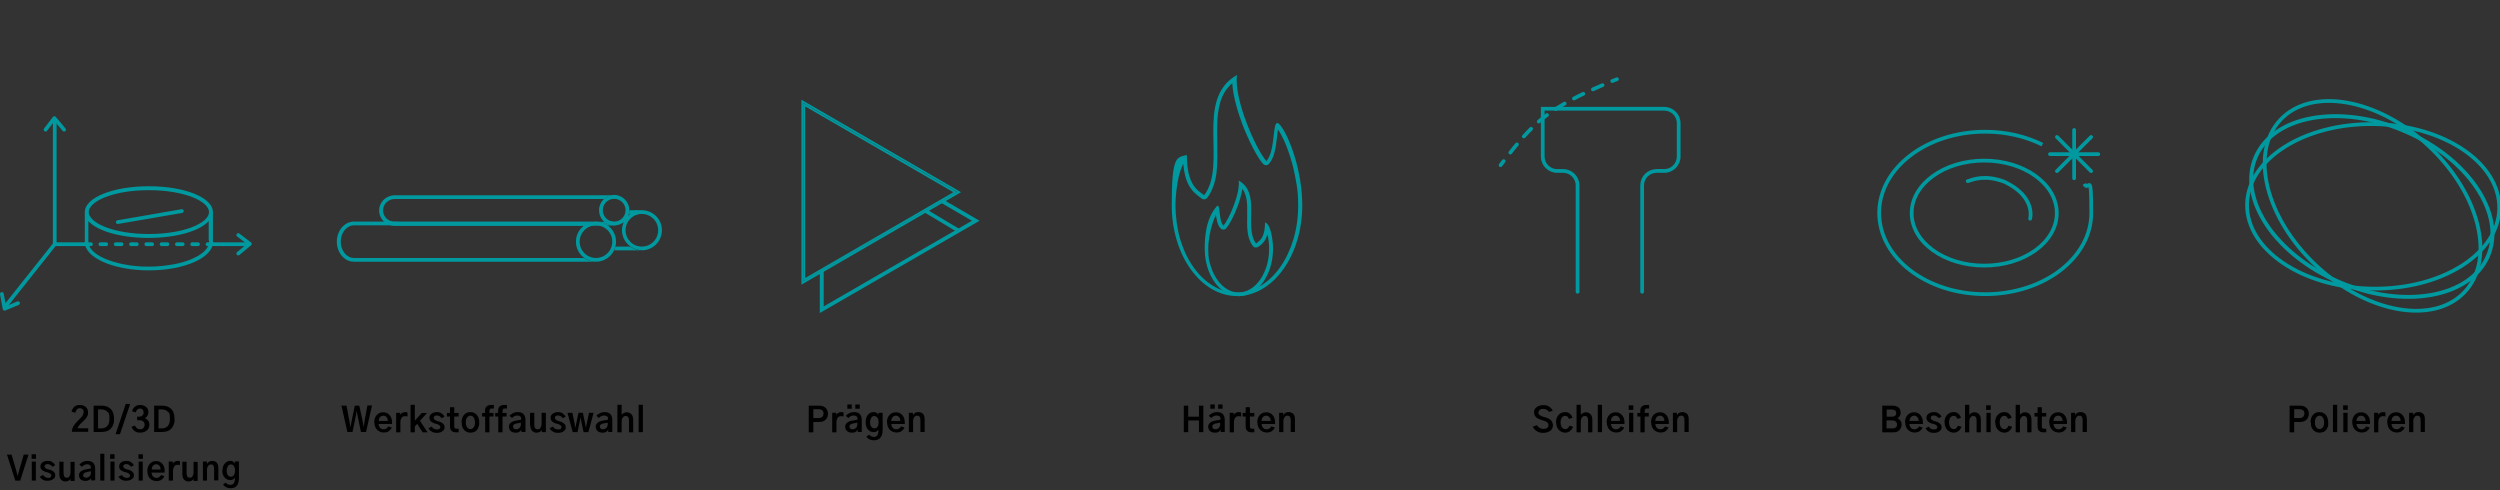 <?xml version="1.0" encoding="UTF-8"?>
<svg xmlns="http://www.w3.org/2000/svg" id="Ebene_1" width="1471.1" height="288.4" version="1.1" viewBox="0 0 1471.1 288.4">
  <rect x="0" y="0" width="1471.1" height="288.4" fill="#333333" stroke="none"/>
  <defs>
    <style>
      .st0, .st1, .st2, .st3, .st4, .st5, .st6, .st7, .st8 {
        fill: none;
      }

      .st1, .st2, .st3, .st4, .st5, .st6, .st7, .st8 {
        stroke: #00999f;
      }

      .st1, .st2, .st6, .st7, .st8 {
        stroke-width: 2.2px;
      }

      .st1, .st6, .st7, .st8 {
        stroke-linecap: round;
      }

      .st9 {
        isolation: isolate;
      }

      .st3 {
        stroke-miterlimit: 4;
        stroke-width: 2.2px;
      }

      .st4 {
        stroke-miterlimit: 4;
        stroke-width: 2.2px;
      }

      .st5 {
        stroke-miterlimit: 4;
        stroke-width: 2.3px;
      }

      .st6 {
        stroke-dasharray: 0 0 3.4 5.6;
      }

      .st7 {
        stroke-dasharray: 6.2 6.2;
      }

      .st10 {
        fill: #f2f2f2;
      }

      .st11 {
        fill: #00999f;
      }

      .st8 {
        stroke-linejoin: round;
      }
    </style>
  </defs>
  <g>
    <path d="M42,242.5c.3-1.3.9-2.3,1.7-3.1s1.9-1.1,3.3-1.1,2.6.4,3.5,1.2,1.3,1.9,1.3,3.3-.2,1.7-.6,2.4-1,1.5-1.8,2.2c0,.1-.5.5-1.1,1.1s-1,1-1.2,1.2-.5.6-.8,1-.6.9-.8,1.3h6.4v2.1h-9.6c0-.6,0-1.2.3-1.9s.4-1.2.7-1.6.7-1,1.2-1.6.9-1,1.3-1.4.8-.8,1.4-1.4c0-.1.3-.2.3-.3,1.2-1.1,1.7-2.3,1.7-3.4s-.2-1.3-.6-1.7-.9-.6-1.6-.6c-1.4,0-2.3.9-2.7,2.7l-2.2-.7v.3h-.1Z"></path>
    <path d="M55.1,254.3v-15.6h4.6c2.4,0,4.2.7,5.5,2,1.3,1.3,1.9,3.3,1.9,5.8s0,1.7-.2,2.4-.4,1.5-.8,2.1-.8,1.2-1.4,1.7-1.3.9-2.1,1.1-1.8.4-2.9.4h-4.6ZM57.7,252.1h1.7c3.3,0,5-1.9,5-5.6s-.4-3.4-1.3-4.3-2.1-1.3-3.6-1.3h-1.8v11.2h0Z"></path>
    <path d="M68,255.5l6-17.8h2.6l-6,17.8h-2.6Z"></path>
    <path d="M77.3,251.2l2.1-.8c.6,1.4,1.6,2.2,3,2.2s1.4-.2,1.9-.7.8-1.1.8-2-.3-1.4-.8-1.9-1.3-.7-2.2-.7h-1.4v-2.1h1.3c.5,0,1.3-.2,1.8-.7s.7-1,.7-1.8-.2-1.2-.6-1.7-1-.6-1.6-.6c-1.1,0-2,.8-2.5,2.3l-2.1-.7c.3-1.1.8-2,1.7-2.7s1.9-1,3.1-1,2.6.4,3.5,1.2,1.3,1.8,1.3,3-.2,1.5-.6,2.2-.9,1.1-1.5,1.4c.7.3,1.4.7,1.9,1.3s.8,1.5.8,2.4c0,1.5-.5,2.7-1.5,3.5s-2.3,1.3-3.9,1.3-2.4-.3-3.3-1-1.5-1.5-1.8-2.5h-.1Z"></path>
    <path d="M90.7,254.3v-15.6h4.6c2.4,0,4.2.7,5.5,2s1.9,3.3,1.9,5.8,0,1.7-.2,2.4-.4,1.5-.8,2.1-.8,1.2-1.4,1.7-1.3.9-2.1,1.1-1.8.4-2.9.4h-4.6ZM93.3,252.1h1.7c3.3,0,5-1.9,5-5.6s-.4-3.4-1.3-4.3-2.1-1.3-3.6-1.3h-1.8v11.2h0Z"></path>
  </g>
  <path d="M475.9,254.3v-15.6h6.1c1.6,0,2.9.4,3.8,1.3s1.4,2,1.4,3.5-.5,2.6-1.4,3.5-2.2,1.3-3.7,1.3h-3.5v6.1h-2.7,0ZM478.5,246h3.2c.9,0,1.6-.2,2.1-.7s.8-1.1.8-1.9-.2-1.5-.7-1.9-1.2-.7-2.1-.7h-3.2v5.1h0Z"></path>
  <path d="M489.7,254.3v-11.4h2.4v1.2c.3-.4.6-.8,1.1-1.1s1-.5,1.7-.5,1.1,0,1.5.3v2.3c-.5-.2-1-.2-1.5-.2-.9,0-1.5.3-2,1s-.7,1.6-.7,2.7v5.8h-2.5Z"></path>
  <path d="M497.3,251.3c0-2.1,1.6-3.5,4.8-3.9,1.2-.2,2-.3,2.5-.5v-.6c0-.6-.2-1-.6-1.3s-.9-.5-1.6-.5c-1.3,0-2.3.5-3.2,1.5l-1.5-1.3c.6-.7,1.3-1.2,2.1-1.6s1.7-.6,2.6-.6c1.7,0,2.9.4,3.6,1.2s1.1,2,1.1,3.4v7.1h-2.4v-1.4c-.2.5-.6.9-1.2,1.3s-1.3.5-2.1.5c-1.3,0-2.2-.3-2.9-.9s-1.1-1.4-1.1-2.4h0ZM498.6,240.5v-2.5h2.6v2.5h-2.6ZM499.9,251.1c0,.4.2.8.5,1.1s.8.4,1.3.4c.8,0,1.5-.3,2-.8s.8-1.2.8-2.1v-1c-.6.1-1.3.3-2.2.4-1.7.3-2.5.9-2.5,2h.1ZM503.3,240.5v-2.5h2.6v2.5h-2.6Z"></path>
  <path d="M509.4,248.4c0-1.8.4-3.2,1.3-4.3s2-1.6,3.4-1.6,1.3.2,1.8.5.8.7,1,1.2v-1.3h2.5v9.8c0,2.1-.4,3.7-1.3,4.8s-2.1,1.6-3.9,1.6-3.4-.7-4.4-2.2l1.7-1.1c.8.9,1.7,1.3,2.8,1.3s1.3-.3,1.8-.8.7-1.3.8-2.2v-1.3c-.3.4-.6.8-1.1,1.1s-1,.4-1.6.4c-1.4,0-2.6-.5-3.5-1.6s-1.3-2.5-1.3-4.2h0ZM512,248.4c0,1.2.2,2.1.7,2.7s1.1,1,1.8,1,1.3-.3,1.8-.9.7-1.5.7-2.7-.2-2.1-.7-2.7-1-1-1.8-1-1.4.3-1.8,1-.7,1.6-.7,2.7h0Z"></path>
  <path d="M521.9,248.6c0-1.8.5-3.3,1.5-4.4s2.3-1.6,3.8-1.6,2.7.5,3.7,1.6,1.5,2.5,1.5,4.3,0,.7,0,1h-7.9c0,.9.3,1.6.8,2.2s1.2.9,2.1.9,1.2-.2,1.7-.5.8-.7,1.1-1.2l2.1.7c-.4.8-1,1.5-1.8,2.1s-1.9.8-3.1.8-2.9-.6-3.9-1.7-1.5-2.6-1.5-4.4v.2h0ZM524.4,247.7h5.4c0-.9-.2-1.6-.7-2.2s-1.1-.9-1.9-.9-1.5.3-2,.9-.7,1.4-.8,2.2Z"></path>
  <path d="M534.8,254.3v-11.4h2.4v1.4h0c.2-.4.6-.8,1.1-1.2s1.2-.6,2.1-.6,2,.3,2.7,1,1,1.8,1,3.4v7.3h-2.5v-7c0-1.8-.6-2.6-1.8-2.6s-1.3.3-1.8.9-.7,1.3-.7,2.2v6.6h-2.5Z"></path>
  <path d="M902.1,251l2.3-.8c.4.7.9,1.2,1.6,1.6s1.5.6,2.3.6,1.6-.2,2.1-.6.8-1,.8-1.6-.3-1.3-.8-1.7-1.4-.8-2.5-1.1c-1.5-.5-2.6-.9-3.1-1.2-1.4-.8-2.1-2-2.1-3.5s.5-2.3,1.5-3.1,2.3-1.2,4-1.2,2.5.3,3.4.9,1.7,1.4,2.1,2.4l-2.2.7c-.8-1.2-2-1.8-3.4-1.8s-1.5.2-2,.6-.8.9-.8,1.5,0,.4,0,.5,0,.3.2.5.2.3.3.4.2.2.5.3.4.2.5.3.3.2.6.3.5.2.6.2.4.1.7.2.6.2.7.2c.6.2,1.1.4,1.6.6s.9.5,1.4.9.8.8,1,1.3.4,1.1.4,1.7c0,1.5-.5,2.6-1.6,3.4s-2.4,1.2-4.1,1.2-2.7-.3-3.8-1-1.9-1.6-2.4-2.7h.2Z"></path>
  <path d="M915.6,248.6c0-1.8.5-3.3,1.5-4.4s2.3-1.7,3.8-1.7,2.1.3,2.9,1,1.3,1.5,1.5,2.4l-2.1.6c-.2-.5-.4-.9-.8-1.3s-.8-.5-1.4-.5c-.9,0-1.5.4-2,1.1s-.7,1.7-.7,2.8.3,2.2.8,2.9,1.2,1,2,1,1.1-.2,1.5-.6.7-.9.9-1.4l2.1.6c-.3.9-.8,1.7-1.6,2.4s-1.8,1.1-3,1.1-2.8-.6-3.8-1.7-1.5-2.6-1.5-4.4h-.1Z"></path>
  <path d="M927.7,254.3v-16.1h2.5v5.9h0c.3-.4.7-.8,1.3-1.1s1.1-.4,1.7-.4c1.1,0,2,.4,2.7,1.1s1.1,1.8,1.1,3.4v7.3h-2.5v-7c0-1.7-.6-2.6-1.8-2.6s-1.3.3-1.8.9-.7,1.3-.7,2.2v6.5h-2.5Z"></path>
  <path d="M940.2,254.3v-16.1h2.5v16.1h-2.5Z"></path>
  <path d="M945.4,248.6c0-1.8.5-3.3,1.5-4.4s2.3-1.6,3.8-1.6,2.7.5,3.7,1.6,1.5,2.5,1.5,4.3,0,.7,0,1h-7.9c0,.9.3,1.6.8,2.2s1.2.9,2.1.9,1.2-.2,1.7-.5.8-.7,1.1-1.2l2.1.7c-.4.8-1,1.5-1.8,2.1s-1.9.8-3.1.8-2.9-.6-3.9-1.7-1.5-2.6-1.5-4.4v.2h0ZM947.9,247.7h5.4c0-.9-.2-1.6-.7-2.2s-1.1-.9-1.9-.9-1.5.3-2,.9-.7,1.4-.8,2.2Z"></path>
  <path d="M958.4,241.2v-2.7h2.7v2.7h-2.7ZM958.6,254.3v-11.4h2.5v11.4h-2.5Z"></path>
  <path d="M963.5,245.1v-2.1h1.7v-1.2c0-1.2.3-2.1.9-2.6s1.4-.9,2.5-.9h1.8v2.1h-1.4c-.4,0-.7.1-.9.4s-.3.7-.3,1.2v1h2.4v2.1h-2.4v9.3h-2.5v-9.3h-1.8Z"></path>
  <path d="M971.5,248.6c0-1.8.5-3.3,1.5-4.4s2.3-1.6,3.8-1.6,2.7.5,3.7,1.6,1.5,2.5,1.5,4.3,0,.7,0,1h-7.9c0,.9.3,1.6.8,2.2s1.2.9,2.1.9,1.2-.2,1.7-.5.8-.7,1.1-1.2l2.1.7c-.4.8-1,1.5-1.8,2.1s-1.9.8-3.1.8-2.9-.6-3.9-1.7-1.5-2.6-1.5-4.4v.2h0ZM974,247.7h5.4c0-.9-.2-1.6-.7-2.2s-1.1-.9-1.9-.9-1.5.3-2,.9-.7,1.4-.8,2.2Z"></path>
  <path d="M984.4,254.3v-11.4h2.4v1.4h0c.2-.4.6-.8,1.1-1.2s1.2-.6,2.1-.6,2,.3,2.7,1,1,1.8,1,3.4v7.3h-2.5v-7c0-1.8-.6-2.6-1.8-2.6s-1.3.3-1.8.9-.7,1.3-.7,2.2v6.6h-2.5Z"></path>
  <path d="M1347.3,254.3v-15.6h6.1c1.6,0,2.9.4,3.8,1.3s1.4,2,1.4,3.5-.5,2.6-1.4,3.5-2.2,1.3-3.7,1.3h-3.5v6.1h-2.7ZM1349.9,246h3.2c.9,0,1.6-.2,2.1-.7s.8-1.1.8-1.9-.2-1.5-.7-1.9-1.2-.7-2.1-.7h-3.2v5.1h-.1Z"></path>
  <path d="M1359.6,248.6c0-1.7.4-3.1,1.3-4.3s2.2-1.8,3.9-1.8,3,.6,3.9,1.8,1.3,2.6,1.3,4.3,0,1.1,0,1.6-.3,1.1-.5,1.6-.6,1-.9,1.4-.9.8-1.5,1-1.3.4-2.1.4-1.5-.1-2.1-.4-1.1-.6-1.5-1-.7-.9-1-1.4-.4-1.1-.5-1.6,0-1.1,0-1.6h-.3ZM1362.2,248.6c0,1.3.3,2.3.8,2.9s1.2,1,1.9,1,1.3-.3,1.9-1,.8-1.6.8-2.9-.3-2.3-.8-3-1.2-1-1.9-1-1.3.3-1.9,1-.8,1.6-.8,3Z"></path>
  <path d="M1372.8,254.3v-16.1h2.5v16.1h-2.5Z"></path>
  <path d="M1378.8,241.2v-2.7h2.7v2.7h-2.7ZM1378.9,254.3v-11.4h2.5v11.4h-2.5Z"></path>
  <path d="M1384.1,248.6c0-1.8.5-3.3,1.5-4.4s2.3-1.6,3.8-1.6,2.7.5,3.7,1.6,1.5,2.5,1.5,4.3,0,.7,0,1h-7.9c0,.9.3,1.6.8,2.2s1.2.9,2.1.9,1.2-.2,1.7-.5.8-.7,1.1-1.2l2.1.7c-.4.8-1,1.5-1.8,2.1s-1.9.8-3.1.8-2.9-.6-3.9-1.7-1.5-2.6-1.5-4.4v.2h0ZM1386.6,247.7h5.4c0-.9-.2-1.6-.7-2.2s-1.1-.9-1.9-.9-1.5.3-2,.9-.7,1.4-.8,2.2Z"></path>
  <path d="M1397,254.3v-11.4h2.4v1.2c.3-.4.6-.8,1.1-1.1s1-.5,1.7-.5,1.1,0,1.5.3v2.3c-.5-.2-1-.2-1.5-.2-.9,0-1.5.3-2,1s-.7,1.6-.7,2.7v5.8h-2.5Z"></path>
  <path d="M1404.7,248.6c0-1.8.5-3.3,1.5-4.4s2.3-1.6,3.8-1.6,2.7.5,3.7,1.6,1.5,2.5,1.5,4.3,0,.7,0,1h-7.9c0,.9.3,1.6.8,2.2s1.2.9,2.1.9,1.2-.2,1.7-.5.8-.7,1.1-1.2l2.1.7c-.4.8-1,1.5-1.8,2.1s-1.9.8-3.1.8-2.9-.6-3.9-1.7-1.5-2.6-1.5-4.4v.2h0ZM1407.2,247.7h5.4c0-.9-.2-1.6-.7-2.2s-1.1-.9-1.9-.9-1.5.3-2,.9-.7,1.4-.8,2.2Z"></path>
  <path d="M1417.6,254.3v-11.4h2.4v1.4h0c.2-.4.6-.8,1.1-1.2s1.2-.6,2.1-.6,2,.3,2.7,1,1,1.8,1,3.4v7.3h-2.5v-7c0-1.8-.6-2.6-1.8-2.6s-1.3.3-1.8.9-.7,1.3-.7,2.2v6.6h-2.5,0Z"></path>
  <path d="M201.2,238.7h2.7l1.6,8.6c.3,1.5.5,2.9.7,4.2h0c.4-2.2.7-3.6.8-4.2l1.8-8.6h2.6l1.9,8.6c0,.4.2,1.2.4,2.2s.3,1.7.3,1.9h0c0-.4.2-1.1.3-2.1s.3-1.7.3-2.1l1.6-8.6h2.7l-3.5,15.6h-3l-1.8-8.5c-.5-2.5-.7-3.8-.7-4h0s-.2,1.4-.7,4l-1.8,8.5h-3l-3.5-15.6h.3,0Z"></path>
  <path d="M220.2,248.6c0-1.8.5-3.3,1.5-4.4s2.3-1.6,3.8-1.6,2.7.5,3.7,1.6,1.5,2.5,1.5,4.3,0,.7,0,1h-7.9c0,.9.3,1.6.8,2.2s1.2.9,2.1.9,1.2-.2,1.7-.5.8-.7,1.1-1.2l2.1.7c-.4.8-1,1.5-1.8,2.1s-1.9.8-3.1.8-2.9-.6-3.9-1.7c-1-1.1-1.5-2.6-1.5-4.4v.2h-.1ZM222.8,247.7h5.4c0-.9-.2-1.6-.7-2.2s-1.1-.9-1.9-.9-1.5.3-2,.9-.7,1.4-.8,2.2Z"></path>
  <path d="M233.1,254.3v-11.4h2.4v1.2c.3-.4.6-.8,1.1-1.1s1-.5,1.7-.5,1.1,0,1.5.3v2.3c-.5-.2-1-.2-1.5-.2-.9,0-1.5.3-2,1s-.7,1.6-.7,2.7v5.8h-2.5Z"></path>
  <path d="M241.6,254.3v-16.1h2.5v9.3l4.1-4.5h3.1l-4.2,4.6,4.5,6.8h-2.9l-3.2-5-1.4,1.5v3.5h-2.5Z"></path>
  <path d="M252.2,252l1.8-1c.8,1.2,1.8,1.7,3.1,1.7s1.1-.1,1.5-.4.5-.6.5-1-.1-.6-.4-.9-.6-.4-.9-.6-.8-.3-1.5-.5h-.3c-.5-.2-.9-.3-1.2-.5s-.7-.4-1-.6-.6-.6-.8-1-.3-.8-.3-1.4c0-1,.4-1.8,1.3-2.4s1.9-.9,3.1-.9,1.8.2,2.6.7,1.4,1.1,1.9,1.9l-1.7,1c-.8-1.1-1.7-1.6-2.8-1.6s-1.1.1-1.4.4-.5.6-.5,1,.1.6.4.9.6.4.9.6.7.3,1.3.5h.3c2.3.8,3.5,1.9,3.5,3.4s-.4,1.7-1.2,2.4-1.9,1-3.3,1-2.1-.2-3-.7-1.5-1.2-2-2h0Z"></path>
  <path d="M263,245.1v-2.1h1.8v-3.4h2.5v3.4h2.6v2.1h-2.6v5.6c0,.5.1.9.3,1.2s.6.4,1,.4h1.3v2.1h-1.6c-2.3,0-3.5-1.2-3.5-3.5v-5.8h-1.8,0Z"></path>
  <path d="M271.6,248.6c0-1.7.4-3.1,1.3-4.3s2.2-1.8,3.9-1.8,3,.6,3.9,1.8,1.3,2.6,1.3,4.3,0,1.1-.1,1.6-.3,1.1-.5,1.6-.6,1-.9,1.4-.9.8-1.5,1-1.3.4-2.1.4-1.5-.1-2.1-.4-1.1-.6-1.5-1-.7-.9-1-1.4-.4-1.1-.5-1.6-.1-1.1-.1-1.6h0ZM274.1,248.6c0,1.3.3,2.3.8,2.9s1.2,1,1.9,1,1.3-.3,1.9-1,.8-1.6.8-2.9-.3-2.3-.8-3-1.2-1-1.9-1-1.3.3-1.9,1-.8,1.6-.8,3Z"></path>
  <path d="M283.7,245.1v-2.1h1.7v-1.2c0-1.2.3-2.1.9-2.6s1.4-.9,2.5-.9h1.8v2.1h-1.4c-.4,0-.7.1-.9.4s-.3.7-.3,1.2v1h2.4v2.1h-2.4v9.3h-2.5v-9.3h-1.8Z"></path>
  <path d="M291.4,245.1v-2.1h1.7v-1.2c0-1.2.3-2.1.9-2.6s1.4-.9,2.5-.9h1.8v2.1h-1.4c-.4,0-.7.1-.9.4s-.3.7-.3,1.2v1h2.4v2.1h-2.4v9.3h-2.5v-9.3h-1.8Z"></path>
  <path d="M299.4,251.3c0-2.1,1.6-3.5,4.8-3.9,1.2-.2,2-.3,2.5-.5v-.6c0-.6-.2-1-.6-1.3s-.9-.5-1.6-.5c-1.3,0-2.3.5-3.2,1.5l-1.5-1.3c.6-.7,1.3-1.2,2.1-1.6s1.7-.6,2.6-.6c1.7,0,2.9.4,3.6,1.2s1.1,2,1.1,3.4v7.1h-2.4v-1.4c-.2.5-.6.9-1.2,1.3s-1.3.5-2.1.5c-1.3,0-2.2-.3-2.9-.9s-1.1-1.4-1.1-2.4h0ZM301.9,251.1c0,.4.2.8.5,1.1s.8.4,1.3.4c.8,0,1.5-.3,2-.8s.8-1.2.8-2.1v-1c-.6.1-1.3.3-2.2.4-1.7.3-2.5.9-2.5,2h.1Z"></path>
  <path d="M311.9,250.2v-7.3h2.5v7c0,1.8.6,2.7,1.9,2.7s1.3-.3,1.8-1,.6-1.4.6-2.3v-6.4h2.5v11.4h-2.4v-1.3h0c-.2.4-.5.8-1.1,1.1s-1.2.5-1.9.5-.9,0-1.3-.2-.8-.4-1.2-.7-.7-.8-.9-1.4-.4-1.4-.4-2.2h-.1Z"></path>
  <path d="M323.5,252l1.8-1c.8,1.2,1.8,1.7,3.1,1.7s1.1-.1,1.5-.4.5-.6.5-1-.1-.6-.4-.9-.6-.4-.9-.6-.8-.3-1.5-.5h-.3c-.5-.2-.9-.3-1.2-.5s-.7-.4-1-.6-.6-.6-.8-1-.3-.8-.3-1.4c0-1,.4-1.8,1.3-2.4s1.9-.9,3.1-.9,1.8.2,2.6.7,1.4,1.1,1.9,1.9l-1.7,1c-.8-1.1-1.7-1.6-2.8-1.6s-1.1.1-1.4.4-.5.6-.5,1,.1.6.4.9.6.4.9.6.7.3,1.3.5h.3c2.3.8,3.5,1.9,3.5,3.4s-.4,1.7-1.2,2.4-1.9,1-3.3,1-2.1-.2-3-.7-1.5-1.2-2-2h.1Z"></path>
  <path d="M334.1,242.9h2.7l1.2,5.7c0,.4.3,1.5.6,3.2h0c0-.4.2-.9.3-1.7s.3-1.3.3-1.5l1.2-5.7h2.6l1.2,5.8c0,.3.2.8.3,1.5s.3,1.3.3,1.7h0c0-.4.2-1,.3-1.8s.2-1.3.3-1.5l1.2-5.7h2.7l-3.1,11.4h-2.8l-1.2-5.6c-.2-.8-.4-1.9-.6-3.1h0c0,.4-.2,1-.3,1.7s-.2,1.2-.3,1.4l-1.2,5.6h-2.8l-3.1-11.4h.2,0Z"></path>
  <path d="M350.5,251.3c0-2.1,1.6-3.5,4.8-3.9,1.2-.2,2-.3,2.5-.5v-.6c0-.6-.2-1-.6-1.3s-.9-.5-1.6-.5c-1.3,0-2.3.5-3.2,1.5l-1.5-1.3c.6-.7,1.3-1.2,2.1-1.6s1.7-.6,2.6-.6c1.7,0,2.9.4,3.6,1.2s1.1,2,1.1,3.4v7.1h-2.4v-1.4c-.2.5-.6.9-1.2,1.3s-1.3.5-2.1.5c-1.3,0-2.2-.3-2.9-.9s-1.1-1.4-1.1-2.4h0ZM353,251.1c0,.4.2.8.5,1.1s.8.4,1.3.4c.8,0,1.5-.3,2-.8s.8-1.2.8-2.1v-1c-.6.1-1.3.3-2.2.4-1.7.3-2.5.9-2.5,2h.1Z"></path>
  <path d="M363.3,254.3v-16.1h2.5v5.9h0c.3-.4.7-.8,1.3-1.1s1.1-.4,1.7-.4c1.1,0,2,.4,2.7,1.1s1.1,1.8,1.1,3.4v7.3h-2.5v-7c0-1.7-.6-2.6-1.8-2.6s-1.3.3-1.8.9-.7,1.3-.7,2.2v6.5h-2.5Z"></path>
  <path d="M375.8,254.3v-16.1h2.5v16.1h-2.5Z"></path>
  <path d="M696.6,254.3v-15.6h2.6v6.5h6.3v-6.5h2.6v15.6h-2.6v-6.9h-6.3v6.9h-2.6Z"></path>
  <path d="M710.9,251.3c0-2.1,1.6-3.5,4.8-3.9,1.2-.2,2-.3,2.5-.5v-.6c0-.6-.2-1-.6-1.3s-.9-.5-1.6-.5c-1.3,0-2.3.5-3.2,1.5l-1.5-1.3c.6-.7,1.3-1.2,2.1-1.6s1.7-.6,2.6-.6c1.7,0,2.9.4,3.6,1.2s1.1,2,1.1,3.4v7.1h-2.4v-1.4c-.2.5-.6.9-1.2,1.3s-1.3.5-2.1.5c-1.3,0-2.2-.3-2.9-.9s-1.1-1.4-1.1-2.4h0ZM712.2,240.5v-2.5h2.6v2.5h-2.6ZM713.4,251.1c0,.4.2.8.5,1.1s.8.4,1.3.4c.8,0,1.5-.3,2-.8s.8-1.2.8-2.1v-1c-.6.1-1.3.3-2.2.4-1.7.3-2.5.9-2.5,2h.1ZM716.8,240.5v-2.5h2.6v2.5h-2.6Z"></path>
  <path d="M723.6,254.3v-11.4h2.4v1.2c.3-.4.6-.8,1.1-1.1s1-.5,1.7-.5,1.1,0,1.5.3v2.3c-.5-.2-1-.2-1.5-.2-.9,0-1.5.3-2,1s-.7,1.6-.7,2.7v5.8h-2.5Z"></path>
  <path d="M731.2,245.1v-2.1h1.8v-3.4h2.5v3.4h2.6v2.1h-2.6v5.6c0,.5,0,.9.3,1.2s.6.4,1,.4h1.3v2.1h-1.6c-2.3,0-3.5-1.2-3.5-3.5v-5.8h-1.8Z"></path>
  <path d="M739.8,248.6c0-1.8.5-3.3,1.5-4.4s2.3-1.6,3.8-1.6,2.7.5,3.7,1.6,1.5,2.5,1.5,4.3,0,.7,0,1h-7.9c0,.9.3,1.6.8,2.2s1.2.9,2.1.9,1.2-.2,1.7-.5.8-.7,1.1-1.2l2.1.7c-.4.8-1,1.5-1.8,2.1s-1.9.8-3.1.8-2.9-.6-3.9-1.7-1.5-2.6-1.5-4.4v.2h0ZM742.3,247.7h5.4c0-.9-.2-1.6-.7-2.2s-1.1-.9-1.9-.9-1.5.3-2,.9-.7,1.4-.8,2.2Z"></path>
  <path d="M752.7,254.3v-11.4h2.4v1.4h0c.2-.4.6-.8,1.1-1.2s1.2-.6,2.1-.6,2,.3,2.7,1,1,1.8,1,3.4v7.3h-2.5v-7c0-1.8-.6-2.6-1.8-2.6s-1.3.3-1.8.9-.7,1.3-.7,2.2v6.6h-2.5Z"></path>
  <path d="M1107.6,254.3v-15.6h5.9c1.7,0,2.9.4,3.7,1.1s1.2,1.7,1.2,3-.2,1.4-.5,2-.8,1-1.4,1.3c.7.2,1.2.7,1.7,1.3s.8,1.4.8,2.4-.4,2.4-1.3,3.3-2,1.3-3.5,1.3h-6.7.1ZM1110.2,245.2h3.1c.8,0,1.4-.2,1.8-.5s.7-.9.7-1.6-.2-1.2-.6-1.5-1-.6-1.9-.6h-3.1v4.3h0ZM1110.2,252.1h3.6c.7,0,1.3-.2,1.8-.6s.7-1,.7-1.7-.2-1.3-.7-1.7-1.1-.7-1.9-.7h-3.6v4.7h0Z"></path>
  <path d="M1121,248.6c0-1.8.5-3.3,1.5-4.4s2.3-1.6,3.8-1.6,2.7.5,3.7,1.6,1.5,2.5,1.5,4.3,0,.7,0,1h-7.9c0,.9.3,1.6.8,2.2s1.2.9,2.1.9,1.2-.2,1.7-.5.8-.7,1.1-1.2l2.1.7c-.4.8-1,1.5-1.8,2.1s-1.9.8-3.1.8-2.9-.6-3.9-1.7-1.5-2.6-1.5-4.4v.2h0ZM1123.6,247.7h5.4c0-.9-.2-1.6-.7-2.2s-1.1-.9-1.9-.9-1.5.3-2,.9-.7,1.4-.8,2.2Z"></path>
  <path d="M1133.1,252l1.8-1c.8,1.2,1.8,1.7,3.1,1.7s1.1-.1,1.5-.4.5-.6.5-1,0-.6-.4-.9-.6-.4-.9-.6-.8-.3-1.5-.5h-.3c-.5-.2-.9-.3-1.2-.5s-.7-.4-1-.6-.6-.6-.8-1-.3-.8-.3-1.4c0-1,.4-1.8,1.3-2.4s1.9-.9,3.1-.9,1.8.2,2.6.7,1.4,1.1,1.9,1.9l-1.7,1c-.8-1.1-1.7-1.6-2.8-1.6s-1.1.1-1.4.4-.5.6-.5,1,0,.6.4.9.6.4.9.6.7.3,1.3.5h.3c2.3.8,3.5,1.9,3.5,3.4s-.4,1.7-1.2,2.4-1.9,1-3.3,1-2.1-.2-3-.7-1.5-1.2-2-2h0Z"></path>
  <path d="M1144.2,248.6c0-1.8.5-3.3,1.5-4.4s2.3-1.7,3.8-1.7,2.1.3,2.9,1,1.3,1.5,1.5,2.4l-2.1.6c-.2-.5-.4-.9-.8-1.3s-.8-.5-1.4-.5c-.9,0-1.5.4-2,1.1s-.7,1.7-.7,2.8.3,2.2.8,2.9,1.2,1,2,1,1.1-.2,1.5-.6.7-.9.9-1.4l2.1.6c-.3.9-.8,1.7-1.6,2.4s-1.8,1.1-3,1.1-2.8-.6-3.8-1.7-1.5-2.6-1.5-4.4h-.1Z"></path>
  <path d="M1156.3,254.3v-16.1h2.5v5.9h0c.3-.4.7-.8,1.3-1.1s1.1-.4,1.7-.4c1.1,0,2,.4,2.7,1.1s1.1,1.8,1.1,3.4v7.3h-2.5v-7c0-1.7-.6-2.6-1.8-2.6s-1.3.3-1.8.9-.7,1.3-.7,2.2v6.5h-2.5,0Z"></path>
  <path d="M1168.7,241.2v-2.7h2.7v2.7h-2.7ZM1168.9,254.3v-11.4h2.5v11.4h-2.5Z"></path>
  <path d="M1174,248.6c0-1.8.5-3.3,1.5-4.4s2.3-1.7,3.8-1.7,2.1.3,2.9,1,1.3,1.5,1.5,2.4l-2.1.6c-.2-.5-.4-.9-.8-1.3s-.8-.5-1.4-.5c-.9,0-1.5.4-2,1.1s-.7,1.7-.7,2.8.3,2.2.8,2.9,1.2,1,2,1,1.1-.2,1.5-.6.7-.9.9-1.4l2.1.6c-.3.9-.8,1.7-1.6,2.4s-1.8,1.1-3,1.1-2.8-.6-3.8-1.7-1.5-2.6-1.5-4.4h-.1Z"></path>
  <path d="M1186.1,254.3v-16.1h2.5v5.9h0c.3-.4.7-.8,1.3-1.1s1.1-.4,1.7-.4c1.1,0,2,.4,2.7,1.1s1.1,1.8,1.1,3.4v7.3h-2.5v-7c0-1.7-.6-2.6-1.8-2.6s-1.3.3-1.8.9-.7,1.3-.7,2.2v6.5h-2.5,0Z"></path>
  <path d="M1197.2,245.1v-2.1h1.8v-3.4h2.5v3.4h2.6v2.1h-2.6v5.6c0,.5,0,.9.3,1.2s.6.4,1,.4h1.3v2.1h-1.6c-2.3,0-3.5-1.2-3.5-3.5v-5.8h-1.8Z"></path>
  <path d="M1205.8,248.6c0-1.8.5-3.3,1.5-4.4s2.3-1.6,3.8-1.6,2.7.5,3.7,1.6,1.5,2.5,1.5,4.3,0,.7,0,1h-7.9c0,.9.3,1.6.8,2.2s1.2.9,2.1.9,1.2-.2,1.7-.5.8-.7,1.1-1.2l2.1.7c-.4.8-1,1.5-1.8,2.1s-1.9.8-3.1.8-2.9-.6-3.9-1.7-1.5-2.6-1.5-4.4v.2h0ZM1208.3,247.7h5.4c0-.9-.2-1.6-.7-2.2s-1.1-.9-1.9-.9-1.5.3-2,.9-.7,1.4-.8,2.2Z"></path>
  <path d="M1218.7,254.3v-11.4h2.4v1.4h0c.2-.4.6-.8,1.1-1.2s1.2-.6,2.1-.6,2,.3,2.7,1,1,1.8,1,3.4v7.3h-2.5v-7c0-1.8-.6-2.6-1.8-2.6s-1.3.3-1.8.9-.7,1.3-.7,2.2v6.6h-2.5,0Z"></path>
  <ellipse class="st0" cx="1396.5" cy="121.4" rx="49.5" ry="75.4" transform="translate(1250.7 1515.6) rotate(-89)"></ellipse>
  <ellipse class="st4" cx="1396.5" cy="121.4" rx="48.4" ry="74.2" transform="translate(1250.7 1515.6) rotate(-89)"></ellipse>
  <ellipse class="st0" cx="1395.7" cy="121.5" rx="49.5" ry="75.4" transform="translate(738.5 1358.8) rotate(-67)"></ellipse>
  <ellipse class="st5" cx="1395.7" cy="121.5" rx="48.4" ry="74.3" transform="translate(738.5 1358.8) rotate(-67)"></ellipse>
  <ellipse class="st0" cx="1396.1" cy="121.1" rx="49.5" ry="75.3" transform="translate(355.4 1059.6) rotate(-47)"></ellipse>
  <ellipse class="st3" cx="1396.1" cy="121.1" rx="48.3" ry="74.2" transform="translate(355.4 1059.6) rotate(-47)"></ellipse>
  <polygon class="st0" points="576.4 129.9 555.3 117.6 482.4 159.8 482.4 184.2 576.4 129.9"></polygon>
  <polygon class="st0" points="482.4 75.5 482.4 159.8 555.3 117.6 482.4 75.5"></polygon>
  <polygon class="st11" points="576.4 129.9 555.3 117.6 553 118.9 571.9 129.9 484.7 180.3 484.7 158.5 482.4 159.8 482.4 184.2 576.4 129.9"></polygon>
  <path class="st11" d="M471.6,58.7v108.8l93.9-54.4s-93.9-54.4-93.9-54.4ZM472.7,60.6l90.6,52.4-90.6,52.4V60.6h0Z"></path>
  <path class="st11" d="M472.7,60.6v104.9l90.6-52.4-90.6-52.4h0ZM473.8,62.6l87.2,50.5-87.2,50.5V62.6Z"></path>
  <path id="Pfad_51" class="st2" d="M564.2,135.8l-19.9-11.9"></path>
  <path class="st11" d="M377.7,147.3c-2.6,0-5-.8-6.9-2.2h-8.6c-.2.8-.5,1.5-.8,2.2h16.3Z"></path>
  <path class="st11" d="M378.2,123.7h-.6.6Z"></path>
  <path class="st11" d="M378.2,147.3h-.6.6Z"></path>
  <path class="st11" d="M370.4,123.7c0,.8-.1,1.5-.3,2.2h.7c1.9-1.4,4.3-2.2,6.9-2.2h-7.3Z"></path>
  <path class="st10" d="M369.8,126.7c-1.3,1.1-2.3,2.6-3,4.2,1.4-1.1,2.4-2.5,3-4.2Z"></path>
  <path class="st11" d="M365.9,135.2v1-1Z"></path>
  <path class="st11" d="M367.8,130h-.1c0,0,0,0,.1,0Z"></path>
  <path class="st11" d="M389.5,135.8v-.7.7Z"></path>
  <path class="st11" d="M368.6,129s.1-.2.2-.3c0,0-.1.2-.2.3Z"></path>
  <path class="st11" d="M369.3,127.9c0-.2.2-.4.2-.6,0,.2-.1.4-.2.6Z"></path>
  <path class="st11" d="M377.7,147.3c6.4,0,11.6-5.1,11.8-11.5v-.7c-.2-6.3-5.4-11.4-11.8-11.4s-5.7,1.1-7.8,3c0,.2-.2.4-.3.6,0,.2-.1.4-.2.6-.1.3-.3.5-.5.8,0,0-.1.2-.2.3-.3.3-.5.7-.8,1h-.1c-.3.4-.5.6-.8.8-.6,1.3-.9,2.8-1,4.3v1c.4,6.2,5.5,11.1,11.8,11.1h-.1ZM377.7,125.9c5.3,0,9.6,4.3,9.6,9.6s-4.3,9.6-9.6,9.6-9.6-4.3-9.6-9.6,4.3-9.6,9.6-9.6Z"></path>
  <path class="st11" d="M367.8,130c.3-.3.6-.6.8-1,0,0,.1-.2.2-.3.2-.3.4-.5.5-.8,0-.2.2-.4.2-.6s.2-.4.3-.6c-1.3,1.1-2.3,2.5-3,4.1.3-.2.6-.5.8-.7h.1c0-.1.1-.1.1-.1Z"></path>
  <path class="st11" d="M369.8,126.7h0c0,.2-.2.4-.3.6,0-.2.2-.4.3-.6Z"></path>
  <path class="st11" d="M368.6,129c-.3.3-.5.7-.8,1,.3-.3.6-.6.8-1Z"></path>
  <path class="st11" d="M367.7,130.1c-.3.3-.5.5-.8.7h0c.3-.2.6-.5.8-.7Z"></path>
  <path class="st11" d="M369.3,127.9c-.1.3-.3.5-.5.8.2-.3.4-.5.5-.8Z"></path>
  <path class="st11" d="M362.6,132.7h-1.1c-2.3,0-4.3-.8-5.9-2.2h-4.5c2.5,0,4.8.9,6.7,2.2h5-.2Z"></path>
  <path class="st11" d="M235,130.5h-2.7c-3.8,0-6.9-3-6.9-6.7s3.1-6.7,6.9-6.7h123.1c1.5-1.3,3.5-2.2,5.7-2.2h-128.8c-5.1,0-9.2,4-9.2,9s4.1,9,9.2,9,.3,0,.4,0h111c1.9-1.4,4.2-2.2,6.7-2.2h-115.4v-.2h0Z"></path>
  <path class="st11" d="M350.9,130.5h-.5c-2.5,0-4.8.9-6.7,2.2h13.9c-1.9-1.4-4.2-2.2-6.7-2.2h0Z"></path>
  <path class="st11" d="M362.6,114.7h-.9.9Z"></path>
  <path class="st11" d="M362.5,132.6l-2.2-2.2h-4.9c1.6,1.4,3.7,2.2,5.9,2.2s.8,0,1.1,0h.1Z"></path>
  <path class="st11" d="M361.4,114.7h0Z"></path>
  <path class="st11" d="M362.3,132.6h-1.8,1.8Z"></path>
  <path class="st11" d="M361.4,114.7h0c-4.9,0-8.9,4.1-8.9,9s3.5,8.5,8.1,8.9h1.8c1.7-.2,3.3-.8,4.5-1.8h0c.3-.3.6-.5.9-.8h0c.9-.9,1.6-2,2-3.3.3-.9.5-1.9.5-3,0-5-4-9-9-9h.1ZM361.4,130.4c-3.7,0-6.7-3-6.7-6.7s3-6.7,6.7-6.7,6.7,3,6.7,6.7-3,6.7-6.7,6.7Z"></path>
  <path class="st11" d="M369.8,126.7c-.4,1.2-1.1,2.3-2,3.3.9-.9,1.6-2,2-3.3Z"></path>
  <path class="st11" d="M367.7,130c-.3.3-.6.6-.9.8h0c.3-.3.6-.5.9-.8Z"></path>
  <path class="st11" d="M351.2,130.4h-.6.6Z"></path>
  <path class="st11" d="M208.3,151.8c-4.3,0-7.8-4.3-7.8-9.6s3.5-9.6,7.8-9.6h135.4c1.9-1.4,4.3-2.2,6.9-2.2h-142.4c-5.5,0-10,5.3-10,11.8s4.5,11.8,10,11.8.3,0,.5,0h141.9c-2.6,0-5-.8-6.9-2.2h-135.4Z"></path>
  <path class="st11" d="M351.2,154.1h-.6.6Z"></path>
  <path class="st11" d="M350.7,130.4c-6.5,0-11.8,5.3-11.8,11.8s5.3,11.8,11.8,11.8,11.8-5.3,11.8-11.8-5.3-11.8-11.8-11.8ZM350.7,151.8c-5.3,0-9.6-4.3-9.6-9.6s4.3-9.6,9.6-9.6,9.6,4.3,9.6,9.6-4.3,9.6-9.6,9.6Z"></path>
  <path class="st2" d="M1201.8,85.1c-9.7-4.8-21.3-7.6-33.6-7.6-34.5,0-62.4,21.4-62.4,47.8s27.9,47.8,62.4,47.8,62.4-21.4,62.4-47.8-1.5-11.8-4.1-17.1"></path>
  <ellipse class="st2" cx="1167.6" cy="125.4" rx="42.7" ry="30.9"></ellipse>
  <path id="Pfad_79" class="st8" d="M1157.9,106.6c3.3-1,10-4,21.7.4,18.7,9,15,21.7,15,21.7"></path>
  <path id="Pfad_80" class="st1" d="M1220.5,76.5v28.4"></path>
  <path id="Pfad_81" class="st1" d="M1234.7,90.7h-28.4"></path>
  <path id="Pfad_82" class="st1" d="M1230.5,80.6l-20.1,20.1"></path>
  <path id="Pfad_83" class="st1" d="M1230.5,100.7l-20.1-20.1"></path>
  <path class="st0" d="M727.9,173.2c-20.6,0-37.3-23.4-37.3-52.2s.8-12.9,2.1-18.2c.8-3,1.7-5.5,2.7-7.2.6-1.1,1.2-1.9,1.9-2.4.2,6.5,1.3,11.5,3.3,15.3,1.9,3.6,4.4,5.3,6.3,6.8.3.2.7.5,1,.7l.9.7.7-.9c1.5-2,2.7-4.2,3.5-6.9.8-2.3,1.3-4.8,1.7-7.8.7-5.4.5-11.3.4-17-.2-7.6-.3-15.5,1.3-22.4.9-3.6,2.2-6.6,4-9.3,1.6-2.4,3.6-4.3,6.1-6,0,4.6.8,12.9,5.9,26.4,3.7,9.8,8.6,19.2,11.9,22.9l.8.9.8-.9c3.2-3.5,4-10.3,4.6-15.7.2-1.7.4-3.3.6-4.5.2-1,.4-1.5.5-1.8,0,0,.4.3.7.7,2.7,3.4,5.9,10.3,8.3,18.1,2,6.7,4.5,17,4.5,28.5,0,28.8-16.7,52.2-37.3,52.2h0Z"></path>
  <path class="st11" d="M725.5,48.6c-1.6,1.3-2.9,2.8-4.1,4.4-1.7,2.5-3,5.4-3.8,8.9-1.6,6.7-1.5,14.5-1.3,22.1,0,5.8.2,11.7-.4,17.2-.4,3-.9,5.6-1.8,8-.9,2.7-2.1,5.1-3.7,7.2-.4.5-.9.8-1.5.9-.6,0-1.2,0-1.7-.4-.3-.2-.6-.5-.9-.7-1.9-1.4-4.6-3.3-6.7-7.1-1.8-3.3-2.9-7.5-3.3-12.7-.8,1.5-1.7,3.8-2.5,6.8-1.3,5.3-2.1,12-2.1,17.9s1,13.7,2.9,20.1c1.9,6.1,4.5,11.6,7.9,16.3,3.3,4.6,7.2,8.3,11.5,10.8,4.4,2.6,9,3.9,13.8,3.9s9.4-1.3,13.8-3.9c4.3-2.5,8.2-6.2,11.5-10.8,3.4-4.7,6-10.2,7.9-16.3,1.9-6.4,2.9-13.1,2.9-20.1s-.4-9.7-1.3-14.7c-.8-4.5-1.8-9.1-3.2-13.5-2.5-8.1-5.3-13.8-7.4-16.7-.2,1.1-.3,2.5-.5,4-.6,5.6-1.4,12.5-4.9,16.3-.4.5-1,.7-1.7.7s-1.2-.3-1.7-.8c-3.3-3.7-8.3-13.3-12.1-23.2-2.2-5.9-5.6-16.1-6-24.6M727.9,44.2c-1.9,14.3,11.2,43.8,17.3,50.6,6.1-6.7,2.8-27.7,8.1-21.2s13,26.8,13,47.3c0,29.4-17.2,53.3-38.4,53.3s-38.4-23.9-38.4-53.3,2.8-28.2,8.9-29.7c0,17.9,6.5,20.9,10.2,23.7,13.9-18.5-6-56.4,19.3-70.8h0Z"></path>
  <path class="st0" d="M729,173.2c-10.4,0-18.9-12-18.9-26.7s3.6-19.9,6.3-23.6c0,.6.2,1.5.3,2.2.3,2.9.7,6.5,2.5,8.5l.8.9.8-.9c1.7-2,4.3-6.9,6.3-12.1,1.2-3.1,3-8.5,3.1-12.9,2.1,1.7,3.5,4,4.2,7.1.9,3.5.8,7.6.7,11.5,0,3,0,6.1.2,9,.4,3.3,1.3,5.9,2.8,7.9l.7.9.9-.7c.2-.1.3-.2.5-.4,1-.7,2.4-1.7,3.5-3.7.9-1.7,1.5-4,1.7-6.8.5.8,1,2,1.4,3.7.7,2.8,1.1,6.3,1.1,9.4,0,14.7-8.5,26.7-18.9,26.7h0Z"></path>
  <path class="st11" d="M731.1,111c-.6,4-2,8.2-3,10.8-2,5.4-4.7,10.4-6.5,12.5-.4.5-1,.8-1.7.8s-1.2-.3-1.7-.7c-1.8-2-2.3-5.1-2.7-8-.7,1.5-1.5,3.4-2.2,5.7-1,3.4-2.3,8.6-2.3,14.4s.5,7,1.5,10.2c.9,3.1,2.3,5.8,4,8.2,3.4,4.7,7.8,7.2,12.4,7.2s9-2.6,12.4-7.2c1.7-2.4,3-5.1,4-8.2,1-3.2,1.5-6.7,1.5-10.2s-.4-6.1-1-8.6c-.3,1.1-.7,2-1.1,2.9-1.2,2.2-2.7,3.3-3.8,4.1-.2.1-.3.2-.5.3-.5.4-1.1.5-1.7.4-.6,0-1.1-.4-1.5-.9-3.6-4.8-3.4-11.3-3.3-17.6,0-3.9.2-7.9-.7-11.3-.5-1.9-1.2-3.5-2.2-4.8M729,106.3c13.2,7.5,2.9,27.3,10.1,37,1.9-1.5,5.3-3.1,5.3-12.4,3.2.8,4.7,9.7,4.7,15.5,0,15.4-9,27.9-20.1,27.9s-20.1-12.5-20.1-27.9,4.1-21.3,6.8-24.7c2.8-3.4,1,7.6,4.2,11.1,3.2-3.6,10-19,9-26.5h0Z"></path>
  <path id="Pfad_88" class="st1" d="M124.1,143.7h20.7"></path>
  <path id="Pfad_88-2" class="st1" d="M32.2,71.3v72.4h18.9"></path>
  <path id="Pfad_89" class="st2" d="M32.2,143.7L2.4,181.2"></path>
  <path id="Pfad_97" class="st8" d="M140.2,138.3l6.8,5.2-6.8,5.7"></path>
  <path id="Pfad_98" class="st8" d="M26.8,76.3l5.2-6.8,5.7,6.8"></path>
  <path id="Pfad_99" class="st8" d="M10.6,178.4l-7.9,3.3-1.6-8.7"></path>
  <path class="st11" d="M125.3,124.8c0-8.5-16.5-15.2-37.7-15.2s-37.7,6.7-37.7,15.2,0,.3,0,.5v17.2c0,9.2,16.9,16.6,37.7,16.6s37.7-7.4,37.7-16.6,0-.3,0-.5v-17.2ZM87.6,111.9c21.2,0,35.4,6.7,35.4,12.9s-14.2,12.9-35.4,12.9-35.4-6.7-35.4-12.9,14.2-12.9,35.4-12.9ZM123,141.5v1c0,3.4-3.5,7-9.7,9.7-3.3,1.5-7.2,2.6-11.5,3.4-4.5.8-9.3,1.3-14.3,1.3s-9.7-.4-14.3-1.3c-4.3-.8-8.2-2-11.5-3.4-6.2-2.7-9.7-6.3-9.7-9.7s0-.2,0-.3v-12.1c5.2,5.8,18.9,9.9,35.4,9.9s30.2-4.1,35.4-9.9v11.4h.2Z"></path>
  <path id="Pfad_90" class="st1" d="M69.3,130.7l37.7-6.5"></path>
  <path id="Pfad_100" class="st6" d="M125.2,143.7"></path>
  <path id="Pfad_100-2" class="st6" d="M50.1,143.7"></path>
  <path id="Pfad_100-3" class="st6" d="M50.1,143.7h75.1"></path>
  <path class="st11" d="M232.5,130.4"></path>
  <line class="st0" x1="360.2" y1="117" x2="361.2" y2="114.8"></line>
  <path class="st1" d="M928.3,171.7v-62.6c0-4.7-3.8-8.5-8.5-8.5h-3.5c-4.7,0-8.5-3.8-8.5-8.5v-28.1h71.5c4.7,0,8.5,3.8,8.5,8.5v19.6c0,4.7-3.8,8.5-8.5,8.5h-4.5c-4.7,0-8.5,3.8-8.5,8.5v62.6"></path>
  <g>
    <path class="st1" d="M951.5,46.6c-.9.4-1.8.7-2.8,1.1"></path>
    <path class="st7" d="M943,50.1c-11.3,4.8-24.7,11.2-34.6,19-8.5,6.6-17,17.1-21.7,23.3"></path>
    <path class="st1" d="M884.8,94.8c-1.1,1.5-1.8,2.4-1.8,2.4"></path>
  </g>
  <g id="_2D_3D_Visualisierung" class="st9">
    <g class="st9">
      <path d="M4,267.5h2.8l2.6,8.8c.6,2.3.9,3.6,1,3.8h0c.3-1.2.6-2.4,1-3.8l2.6-8.8h2.8l-4.9,15.3h-2.9l-4.9-15.3Z"></path>
      <path d="M18.6,270v-2.7h2.6v2.7h-2.6ZM18.7,282.8v-11.2h2.4v11.2h-2.4Z"></path>
      <path d="M23.5,280.5l1.8-1c.8,1.1,1.8,1.7,3,1.7s1.1-.1,1.4-.4c.4-.2.5-.6.5-1s-.1-.6-.4-.9c-.3-.2-.6-.4-.9-.6-.3-.1-.8-.3-1.5-.5-.1,0-.2,0-.3,0-.5-.2-.9-.3-1.2-.5-.3-.1-.6-.3-1-.6s-.6-.6-.8-.9c-.2-.4-.3-.8-.3-1.3,0-1,.4-1.8,1.2-2.4.8-.6,1.8-.9,3.1-.9s1.8.2,2.6.7,1.4,1.1,1.8,1.8l-1.6,1c-.8-1-1.7-1.6-2.8-1.6s-1,.1-1.4.4c-.3.2-.5.6-.5.9s.1.6.4.9c.3.3.6.4.9.6.3.1.7.3,1.3.4.1,0,.2,0,.3,0,2.3.7,3.4,1.8,3.4,3.3s-.4,1.7-1.2,2.3c-.8.6-1.9,1-3.3,1s-2-.2-2.9-.7c-.8-.5-1.5-1.1-1.9-2Z"></path>
      <path d="M34.9,278.8v-7.1h2.5v6.8c0,1.7.6,2.6,1.8,2.6s1.3-.3,1.7-.9c.4-.6.6-1.4.6-2.2v-6.2h2.4v11.2h-2.4v-1.3h0c-.2.4-.5.8-1,1.1-.5.3-1.1.5-1.9.5s-.9,0-1.3-.2c-.4-.1-.8-.4-1.2-.7s-.7-.8-.9-1.4-.3-1.3-.3-2.2Z"></path>
      <path d="M46.4,279.9c0-2.1,1.6-3.4,4.7-3.8,1.1-.2,1.9-.3,2.4-.5v-.6c0-.5-.2-1-.6-1.3-.4-.3-.9-.5-1.5-.5-1.2,0-2.3.5-3.2,1.5l-1.5-1.3c.6-.7,1.3-1.2,2.1-1.6.8-.4,1.7-.6,2.5-.6,1.7,0,2.8.4,3.6,1.2.7.8,1.1,1.9,1.1,3.4v6.9h-2.4v-1.4c-.2.5-.6.9-1.2,1.2-.6.3-1.2.5-2,.5-1.2,0-2.2-.3-2.9-.9-.7-.6-1-1.4-1-2.4ZM48.9,279.7c0,.4.2.8.5,1,.3.3.8.4,1.3.4.8,0,1.4-.3,2-.8.5-.5.8-1.2.8-2v-1c-.6.1-1.3.3-2.1.4-1.6.3-2.5.9-2.5,2Z"></path>
      <path d="M59,282.8v-15.8h2.4v15.8h-2.4Z"></path>
      <path d="M64.8,270v-2.7h2.6v2.7h-2.6ZM65,282.8v-11.2h2.4v11.2h-2.4Z"></path>
      <path d="M69.8,280.5l1.8-1c.8,1.1,1.8,1.7,3,1.7s1.1-.1,1.4-.4c.4-.2.5-.6.5-1s-.1-.6-.4-.9c-.3-.2-.6-.4-.9-.6-.3-.1-.8-.3-1.5-.5-.1,0-.2,0-.3,0-.5-.2-.9-.3-1.2-.5-.3-.1-.6-.3-1-.6s-.6-.6-.8-.9c-.2-.4-.3-.8-.3-1.3,0-1,.4-1.8,1.2-2.4.8-.6,1.8-.9,3.1-.9s1.8.2,2.6.7,1.4,1.1,1.8,1.8l-1.6,1c-.8-1-1.7-1.6-2.8-1.6s-1,.1-1.4.4c-.3.2-.5.6-.5.9s.1.6.4.9c.3.3.6.4.9.6.3.1.7.3,1.3.4.1,0,.2,0,.3,0,2.3.7,3.4,1.8,3.4,3.3s-.4,1.7-1.2,2.3c-.8.6-1.9,1-3.3,1s-2-.2-2.9-.7c-.8-.5-1.5-1.1-1.9-2Z"></path>
      <path d="M81.5,270v-2.7h2.6v2.7h-2.6ZM81.6,282.8v-11.2h2.4v11.2h-2.4Z"></path>
      <path d="M86.7,277.2c0-1.8.5-3.2,1.5-4.3s2.2-1.6,3.7-1.6,2.7.5,3.6,1.6c1,1.1,1.4,2.5,1.4,4.2s0,.7,0,1h-7.7c0,.9.3,1.6.8,2.2.5.6,1.2.9,2.1.9s1.2-.2,1.6-.5c.5-.3.8-.7,1.1-1.2l2,.7c-.4.8-.9,1.5-1.8,2.1s-1.8.8-3,.8-2.8-.5-3.8-1.6c-1-1.1-1.5-2.5-1.5-4.4ZM89.2,276.3h5.3c0-.9-.2-1.6-.7-2.2-.5-.6-1.1-.9-1.9-.9s-1.5.3-1.9.9c-.5.6-.7,1.3-.7,2.2Z"></path>
      <path d="M99.3,282.8v-11.2h2.4v1.2c.2-.4.6-.8,1.1-1.1.5-.3,1-.5,1.6-.5s1.1,0,1.5.3v2.2c-.5-.2-1-.2-1.5-.2-.8,0-1.5.3-1.9,1-.4.7-.7,1.5-.7,2.6v5.7h-2.5Z"></path>
      <path d="M107.3,278.8v-7.1h2.5v6.8c0,1.7.6,2.6,1.8,2.6s1.3-.3,1.7-.9c.4-.6.6-1.4.6-2.2v-6.2h2.4v11.2h-2.4v-1.3h0c-.2.4-.5.8-1,1.1-.5.3-1.1.5-1.9.5s-.9,0-1.3-.2c-.4-.1-.8-.4-1.2-.7s-.7-.8-.9-1.4-.3-1.3-.3-2.2Z"></path>
      <path d="M119.4,282.8v-11.2h2.4v1.4h0c.2-.4.6-.8,1.1-1.2.5-.4,1.2-.6,2-.6s2,.3,2.6,1,1,1.8,1,3.3v7.2h-2.5v-6.8c0-1.7-.6-2.6-1.7-2.6s-1.3.3-1.8.9c-.5.6-.7,1.3-.7,2.1v6.5h-2.5Z"></path>
      <path d="M130.9,277c0-1.7.4-3.1,1.3-4.2.9-1,2-1.6,3.3-1.6s1.3.2,1.7.5c.5.3.8.7,1,1.1v-1.3h2.4v9.6c0,2.1-.4,3.7-1.2,4.7-.8,1-2.1,1.5-3.8,1.5s-3.3-.7-4.4-2.2l1.6-1.1c.7.9,1.7,1.3,2.8,1.3s1.3-.3,1.8-.8c.5-.5.7-1.3.8-2.1,0-.5,0-.9,0-1.3-.2.4-.6.8-1.1,1-.5.3-1,.4-1.6.4-1.4,0-2.5-.5-3.4-1.6-.9-1-1.3-2.4-1.3-4.1ZM133.4,277c0,1.1.2,2,.7,2.6.4.6,1,.9,1.8.9s1.3-.3,1.7-.9c.4-.6.7-1.5.7-2.7s-.2-2-.7-2.7c-.4-.6-1-.9-1.7-.9s-1.3.3-1.8,1c-.4.7-.7,1.5-.7,2.6Z"></path>
    </g>
  </g>
</svg>
